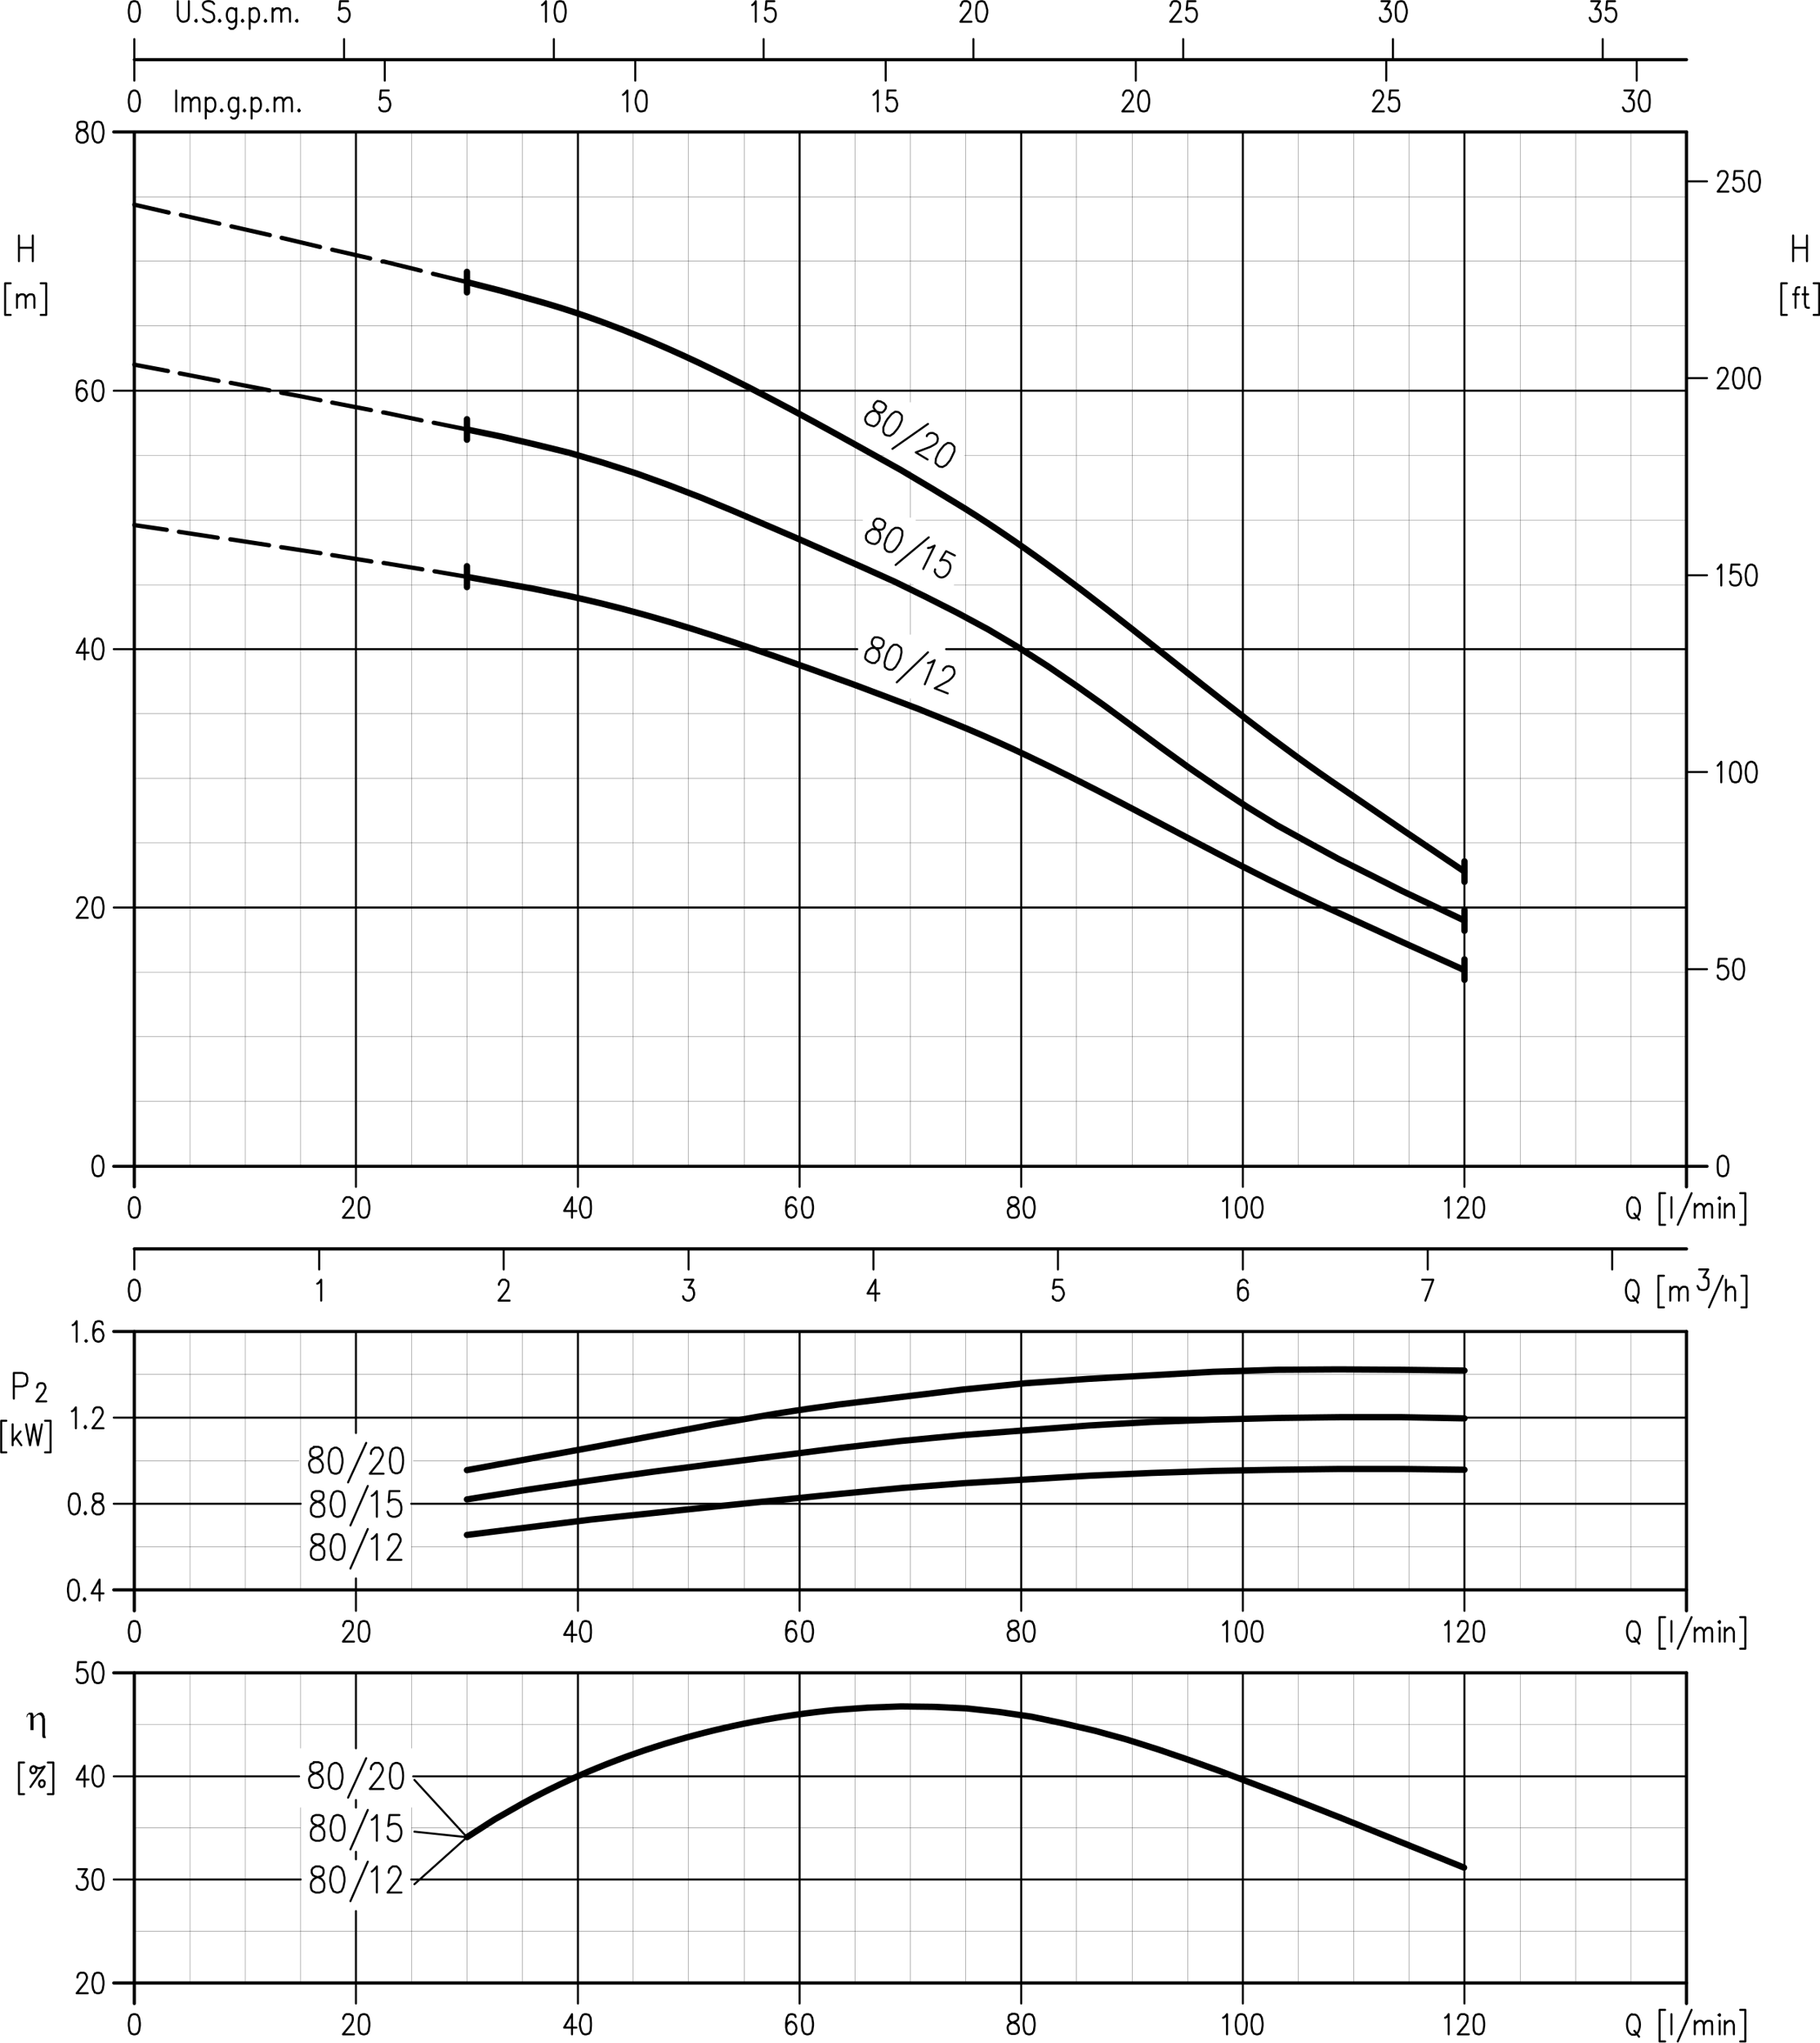 <svg xmlns="http://www.w3.org/2000/svg" viewBox="0 0 460.7 517" enable-background="new 0 0 460.7 517"><path stroke="#000" stroke-width=".799" stroke-linecap="round" stroke-linejoin="round" stroke-miterlimit="10" fill="none" d="M426.9 507.1v-83.7M34 507.1v-83.7"/><path stroke="#000" stroke-width=".514" stroke-linecap="round" stroke-linejoin="round" stroke-miterlimit="10" fill="none" d="M21.4 446.9l-2 3.5h3M21.4 446.9v5.3"/><path stroke="#000" stroke-width=".514" stroke-linecap="round" stroke-linejoin="round" stroke-miterlimit="10" fill="none" d="M24.6 446.9l-.6.3-.4.7-.2 1.3v.7l.2 1.3.4.7.6.3h.4l.6-.3.4-.7.2-1.3v-.7l-.2-1.3-.4-.7-.6-.3z"/><path stroke="#000" stroke-width=".799" stroke-linecap="round" stroke-linejoin="round" stroke-miterlimit="10" fill="none" d="M28.8 501.9h398.1"/><path stroke="#000" stroke-width=".514" stroke-linecap="round" stroke-linejoin="round" stroke-miterlimit="10" fill="none" d="M28.8 449.6h46.9M104.6 449.6h322.3M19.6 500.5v-.2l.2-.5.2-.3.4-.2h.8l.4.2.2.3.2.5v.4l-.2.6-.4.7-2 2.5h2.8"/><path stroke="#000" stroke-width=".514" stroke-linecap="round" stroke-linejoin="round" stroke-miterlimit="10" fill="none" d="M24.6 499.3l-.6.2-.4.8-.2 1.2v.8l.2 1.2.4.8.6.2h.4l.6-.2.4-.8.2-1.2v-.8l-.2-1.2-.4-.8-.6-.2zM33.8 509.8l-.6.2-.4.7-.2 1.3v.7l.2 1.3.4.7.6.2h.4l.6-.2.4-.7.2-1.3v-.7l-.2-1.3-.4-.7-.6-.2zM413.1 509.8l-.4.2-.4.5c-.7 1.1-.7 3.9.8 4.5h.8l.4-.2c1.1-1.2 1.1-3.5 0-4.7l-.4-.2h-.8zM413.7 514l1.2 1.5M421.5 508.7h-1.4v8h1.4M423.1 514.9v-5.1M428.2 508.7l-3.5 8M429 514.9v-3.4M429 512.5l.7-.8.4-.2h.5l.4.2.3.8v2.4M431.3 512.5l.5-.8.4-.2h.7l.4.2.1.8v2.4"/><path stroke="#000" stroke-width=".514" stroke-linecap="round" stroke-linejoin="round" stroke-miterlimit="10" fill="none" d="M435 510l.3.2.1-.2-.1-.2zM435.3 511.5v3.4M436.6 514.9v-3.4M436.6 512.5l.7-.8.4-.2h.5l.4.2.3.8v2.4M440.5 508.7h1.3v8h-1.3"/><path stroke="#000" stroke-width=".799" stroke-linecap="round" stroke-linejoin="round" stroke-miterlimit="10" fill="none" d="M34 15.1h392.9M34 316.1h392.9M28.8 423.4h398.1M28.8 295.2h403.3M28.8 33.4h398.1M28.8 337h398.1M28.8 402.4h398.1"/><path stroke="#000" stroke-width=".514" stroke-linecap="round" stroke-linejoin="round" stroke-miterlimit="10" fill="none" d="M28.8 380.6h47.3M104.1 380.6h322.8"/><path stroke="#000" stroke-width=".799" stroke-linecap="round" stroke-linejoin="round" stroke-miterlimit="10" fill="none" d="M34 300.4v-267"/><path stroke="#000" stroke-width=".514" stroke-linecap="round" stroke-linejoin="round" stroke-miterlimit="10" fill="none" d="M33.8 303l-.6.3-.4.7-.2 1.3v.7l.2 1.2.4.8.6.2h.4l.6-.2.4-.8.2-1.2v-.7l-.2-1.3-.4-.7-.6-.3z"/><path stroke="#000" stroke-width=".799" stroke-linecap="round" stroke-linejoin="round" stroke-miterlimit="10" fill="none" d="M34 407.7v-70.7"/><path fill-rule="evenodd" clip-rule="evenodd" d="M9.1 434l-.2.2-.2.1-.2.3h.3l.2-.2.2-.2h.1l.2-.1h.1l.2-.1M6.9 433.9l-.1.1v.2l-.1.2v.2h.2v-.3l.1-.1.1-.2h.1l.1-.1M7.7 433.5h-.4l-.1.1-.1.2h-.1l-.1.1h.5l.2.1.1.2v3.7h.8v-3l.2-.2.1-.1h-.3v-.4l-.1-.2v-.2l-.1-.1v-.1l-.2-.1h-.2M10.1 433.5h-.1l-.3.1-.2.1-.2.2-.1.1h-.1.8l.2.1c.3.1.5.4.5.7l.1.2v4.4l.1.3.1.2h.8l-.1-.1-.1-.2v-.2l-.1-.2v-4.2l-.1-.2v-.4l-.1-.1v-.1l-.1-.1-.1-.2-.1-.2-.3-.2-.3-.1"/><path stroke="#000" stroke-width=".514" stroke-linecap="round" stroke-linejoin="round" stroke-miterlimit="10" fill="none" d="M6.1 446.1h-1.3v8h1.3M7.7 452.3l3.6-5.2M8.8 447.1l.4.5v.5l-.2.5-.4.2h-.5l-.4-.5v-.5l.2-.5c1-.8 1 .4 2.3.2l.6-.2.4-.2"/><path stroke="#000" stroke-width=".514" stroke-linecap="round" stroke-linejoin="round" stroke-miterlimit="10" fill="none" d="M10.5 450.6l-.4.2-.2.5v.5l.4.5h.4l.4-.2.2-.5v-.6l-.4-.4zM12.1 446.1h1.4v8h-1.4M21.8 420.7h-2l-.2 2.3.2-.3.6-.2h.6l.6.2.4.6.2.7v.5l-.2.8-.4.5-.6.2h-.6l-.6-.2-.2-.3-.2-.5"/><path stroke="#000" stroke-width=".514" stroke-linecap="round" stroke-linejoin="round" stroke-miterlimit="10" fill="none" d="M24.6 420.7l-.6.3-.4.8-.2 1.2v.8l.2 1.2.4.8.6.2h.4l.6-.2.4-.8.2-1.2v-.8l-.2-1.2-.4-.8-.6-.3zM18.4 399.8l-.6.3-.4.7-.2 1.3v.7l.2 1.3.4.7.6.3h.4l.6-.3.4-.7.2-1.3v-.7l-.2-1.3-.4-.7-.6-.3zM21.4 404.5l-.2.3.2.3.2-.3M25.2 399.8l-2 3.5h3M25.2 399.8v5.3"/><path stroke="#000" stroke-width=".514" stroke-linecap="round" stroke-linejoin="round" stroke-miterlimit="10" fill="none" d="M33.8 410.3l-.6.2-.4.8-.2 1.2v.8l.2 1.2.4.8.6.2h.4l.6-.2.4-.8.2-1.2v-.8l-.2-1.2-.4-.8-.6-.2zM1.6 359.6h-1.3v8h1.3M3.2 365.8v-5.3M5.2 362.3l-2 2.5M4 363.8l1.4 2M6.6 360.5l1 5.3 1-5.3 1 5.3 1-5.3M11.4 359.6h1.4v8h-1.4M3.5 354v-6.5h2.2l.8.3.2.3.2.6v.9l-.2.7-.2.3-.8.3h-2.2"/><path stroke="#000" stroke-width=".514" stroke-linecap="round" stroke-linejoin="round" stroke-miterlimit="10" fill="none" d="M18.6 378l-.6.2-.4.8-.2 1.2v.8l.2 1.2.4.8.6.3h.4l.6-.3.4-.8.2-1.2v-.8l-.2-1.2-.4-.8-.6-.2zM21.6 382.7l-.2.3.2.3.2-.3"/><path stroke="#000" stroke-width=".514" stroke-linecap="round" stroke-linejoin="round" stroke-miterlimit="10" fill="none" d="M24.4 378l-.6.2-.2.5v.6l.2.5.4.2.8.2.6.3.4.5.2.5v.7l-.2.5-.2.3-.6.3h-.8l-.6-.3-.2-.3-.2-.5v-.7l.2-.5.4-.5.6-.3.8-.2.4-.2.2-.5v-.6l-.2-.5-.6-.2zM9.4 351.2v-.2l.2-.5.1-.2.4-.2h.7l.4.2.1.2.2.5v.4l-.2.4-.3.7-1.8 2.2h2.5M18.4 335.4l.4-.2.6-.8v5.2M21.8 339.2l-.2.2.2.2.2-.2M26 335.2l-.2-.6-.6-.2h-.4l-.6.2-.4.8-.2 1.2v1.3l.2 1 .4.5.6.2h.2l.6-.2.4-.5.2-.8v-.2l-.2-.7-.4-.6-.6-.2h-.2l-.6.2-.4.6-.2.7"/><path stroke="#000" stroke-width=".514" stroke-linecap="round" stroke-linejoin="round" stroke-miterlimit="10" fill="none" d="M33.8 323.9l-.6.3-.4.7-.2 1.2v.8l.2 1.2.4.8.6.3h.4l.6-.3.4-.8.2-1.2v-.8l-.2-1.2-.4-.7-.6-.3zM34 316.1v5.2"/><path stroke="#000" stroke-width=".514" stroke-linecap="round" stroke-linejoin="round" stroke-miterlimit="10" fill="none" d="M24.6 292.5l-.6.3-.4.7-.2 1.3v.7l.2 1.3.4.7.6.2h.4l.6-.2.4-.7.2-1.3v-.7l-.2-1.3-.4-.7-.6-.3zM86.9 304.2v-.2l.3-.5.1-.2.4-.3h.8l.4.3.3.2.1.5v.5l-.1.5-.4.7-2 2.5h2.8"/><path stroke="#000" stroke-width=".514" stroke-linecap="round" stroke-linejoin="round" stroke-miterlimit="10" fill="none" d="M91.9 303l-.6.3-.4.7-.1 1.3v.7l.1 1.2.4.8.6.2h.4l.6-.2.4-.8.2-1.2v-.7l-.2-1.3-.4-.7-.6-.3zM45 .3v3.7l.3.8.4.5.5.2h.4l.7-.2.4-.5.1-.8v-3.7M49.7 5l-.3.3.3.2.1-.2M54.2 1l-.4-.5-.6-.2c-1.4-.2-2.5.7-1.4 2l.4.2 1.2.5.4.2.2.3.2.5v.8l-.4.5-.6.3h-.8l-.6-.3-.4-.5M55.6 5l-.2.3.2.2.2-.2M59.8 2.1v3.9l-.2.8-.2.2-.4.3h-.6l-.4-.3M59.8 2.8l-.4-.5c-2.7-1.6-2.6 4.7 0 3l.4-.5M61.4 5l-.2.3.2.2.2-.2M63.2 2.1v5.2M63.2 2.8l.4-.5c2.7-1.6 2.6 4.7 0 3l-.4-.5M67.2 5l-.2.3.2.2.2-.2M69 5.5v-3.4M69 3l.6-.7.4-.2h.6l.4.2.2.7v2.5M71.2 3l.6-.7.4-.2h.6l.4.2.2.7v2.5M75.2 5l-.3.3.3.2.1-.2M44.6 28.2v-5.3M46.2 28.2v-3.5M46.2 25.7l.5-.8.4-.2h.6l.4.2.2.8v2.5M48.3 25.7l.6-.8.4-.2h.6l.4.2.2.8v2.5M52.1 24.7v5.3M52.1 25.5l.4-.5c2.7-1.6 2.7 4.6 0 3l-.4-.5M56.1 27.7l-.2.3.2.2.2-.2M60.3 24.7v4l-.2.7-.2.3-.4.3h-.6l-.4-.3M60.3 25.5l-.4-.5c-2.7-1.6-2.7 4.6 0 3l.4-.5M61.9 27.7l-.2.3.2.2.2-.2M63.7 24.7v5.3M63.7 25.5l.4-.5c2.6-1.5 2.6 4.5 0 3l-.4-.5M67.7 27.7l-.2.3.2.2.2-.2M69.5 28.2v-3.5M69.5 25.7l.6-.8.4-.2h.6l.4.2.2.8v2.5M71.7 25.7l.6-.8.4-.2h.6l.4.2.2.8v2.5M75.7 27.7l-.2.3.2.2.2-.2M2.7 71.7h-1.4v8h1.4M4.3 77.9v-3.4M4.3 75.4l.6-.7.4-.2h.6l.4.2.2.7v2.5M6.5 75.4l.6-.7.4-.2h.6l.4.2.2.7v2.5M10.3 71.7h1.4v8h-1.4M4.8 66.1v-6.5M8.3 59.6v6.5M4.8 62.7h3.5M34 9.9v10.5"/><path stroke="#000" stroke-width=".514" stroke-linecap="round" stroke-linejoin="round" stroke-miterlimit="10" fill="none" d="M33.8 22.9l-.6.3-.4.8-.2 1.2v.8l.2 1.2.4.8.6.2h.4l.6-.2.4-.8.2-1.2v-.8l-.2-1.2-.4-.8-.6-.3zM33.8.3l-.6.2-.4.8-.2 1.2v.8l.2 1.2.4.8.6.2h.4l.6-.2.4-.8.2-1.2v-.8l-.2-1.2-.4-.8-.6-.2z"/><path stroke="#000" stroke-width=".799" stroke-linecap="round" stroke-linejoin="round" stroke-miterlimit="10" fill="none" d="M426.9 300.4v-267"/><path stroke="#000" stroke-width=".514" stroke-linecap="round" stroke-linejoin="round" stroke-miterlimit="10" d="M413.1 303l-.4.3-.4.5c-.7 1.1-.6 4 .8 4.5h.8l.4-.2c1.1-1.1 1.1-3.6 0-4.7l-.4-.3h-.8zM413.7 307.2l1.2 1.5M421.5 302h-1.4v8h1.4M423.1 308.2v-5.2M428.2 302l-3.5 8M429 308.2v-3.5M429 305.7l.7-.7.4-.3h.5l.4.3.3.7v2.5M431.3 305.7l.5-.7.4-.3h.7l.4.3.1.7v2.5" fill="none"/><path stroke="#000" stroke-width=".514" stroke-linecap="round" stroke-linejoin="round" stroke-miterlimit="10" fill="none" d="M435 303.3l.3.2.1-.2-.1-.3zM435.3 304.7v3.5M436.6 308.2v-3.5M436.6 305.7l.7-.7.4-.3h.5l.4.3.3.7v2.5M440.5 302h1.3v8h-1.3"/><path stroke="#000" stroke-width=".514" stroke-linecap="round" stroke-linejoin="round" stroke-miterlimit="10" d="M412.8 323.9l-.4.3-.4.5c-.7 1.1-.6 4 .8 4.5h.8l.4-.2.4-.5.2-.5.2-.7v-1.3l-.2-.7-.2-.5-.4-.5-.4-.3h-.8zM413.4 328.1l1.2 1.6M421.2 322.9h-1.4v8h1.4M422.8 329.2v-3.5M422.8 326.7l.6-.8.4-.2h.6l.4.2.2.8v2.5M425 326.7l.6-.8.4-.2h.6l.4.2.2.8v2.5M436.1 322.9l-3.5 8M436.9 329.2v-5.3M436.9 326.7l.7-.8.4-.2h.5l.4.2.3.8v2.5M440.8 322.9h1.3v8h-1.3" fill="none"/><path stroke="#000" stroke-width=".514" stroke-linecap="round" stroke-linejoin="round" stroke-miterlimit="10" d="M413.1 410.3l-.4.2-.4.5c-.7 1.1-.7 3.8.8 4.5h.8l.4-.2c1.1-1.2 1.1-3.5 0-4.7l-.4-.2h-.8zM413.7 414.5l1.2 1.5M421.5 409.3h-1.4v8h1.4M423.1 415.5v-5.2M428.2 409.3l-3.5 8M429 415.5v-3.5M429 413l.7-.7.4-.3h.5l.4.3.3.7v2.5M431.3 413l.5-.7.4-.3h.7l.4.3.1.7v2.5" fill="none"/><path stroke="#000" stroke-width=".514" stroke-linecap="round" stroke-linejoin="round" stroke-miterlimit="10" fill="none" d="M435 410.5l.3.3.1-.3-.1-.2zM435.3 412v3.5M436.6 415.5v-3.5M436.6 413l.7-.7.4-.3h.5l.4.3.3.7v2.5M440.5 409.3h1.3v8h-1.3"/><path stroke="#000" stroke-width=".799" stroke-linecap="round" stroke-linejoin="round" stroke-miterlimit="10" fill="none" d="M426.9 407.7v-70.7"/><path stroke="#000" stroke-width=".514" stroke-linecap="round" stroke-linejoin="round" stroke-miterlimit="10" fill="none" d="M430.1 321.3h2.3l-1.2 2h.5l.4.2.3.2.1.8v.5l-.1.7-.4.6-.7.2h-.5l-.7-.2-.1-.3-.3-.5M452.3 71.7h-1.4v8h1.4M455.5 72.7h-.4l-.4.2-.2.8v4.2M453.9 74.5h1.4M456.9 72.7v4.2l.2.8.4.2h.4M456.3 74.5h1.4M459.1 71.7h1.4v8h-1.4M453.9 66.1v-6.5M457.4 59.6v6.5M453.9 62.7h3.5"/><path stroke="#000" stroke-width=".057" stroke-linecap="round" stroke-linejoin="round" stroke-miterlimit="10" fill="none" d="M62.1 295.2v-261.8"/><path stroke="#000" stroke-width=".514" stroke-linecap="round" stroke-linejoin="round" stroke-miterlimit="10" fill="none" d="M90.1 300.4v-267M137.2 1.3l.4-.3.6-.7v5.2"/><path stroke="#000" stroke-width=".514" stroke-linecap="round" stroke-linejoin="round" stroke-miterlimit="10" fill="none" d="M141.6.3l-.6.2-.4.8-.2 1.2v.8l.2 1.2.4.8.6.2h.4l.6-.2.4-.8.2-1.2v-.8l-.2-1.2-.4-.8-.6-.2zM140.2 9.9v5.2M28.8 358.8h398.1M18.2 357.2l.4-.2.6-.8v5.3M21.6 360.9l-.2.3.2.3.2-.3M23.6 357.5v-.3l.2-.5.2-.3.4-.2h.8l.4.2.2.3.2.5v.5l-.2.5-.4.7-2 2.6h2.8"/><path stroke="#000" stroke-width=".057" stroke-linecap="round" stroke-linejoin="round" stroke-miterlimit="10" fill="none" d="M34 391.5h42.1M104.1 391.5h322.8M34 436.4h392.9"/><path stroke="#000" stroke-width=".514" stroke-linecap="round" stroke-linejoin="round" stroke-miterlimit="10" fill="none" d="M435.9 292.5l-.6.3-.4.7-.1 1.3v.7l.1 1.3.4.7.6.2h.4l.6-.2.4-.7.2-1.3v-.7l-.2-1.3-.4-.7-.6-.3zM157.7 24l.4-.3.7-.8v5.3"/><path stroke="#000" stroke-width=".514" stroke-linecap="round" stroke-linejoin="round" stroke-miterlimit="10" fill="none" d="M162.1 22.9l-.5.3-.4.8-.3 1.2v.8l.3 1.2.4.8.5.2h.4l.7-.2.4-.8.1-1.2v-.8l-.1-1.2-.4-.8-.7-.3zM160.8 15.1v5.3M202.4 300.4v-267M201.4 303.7l-.2-.4-.6-.3h-.4l-.6.3-.4.7-.2 1.3v1.2l.2 1 .4.5.6.2h.2l.6-.2.4-.5.2-.8v-.2l-.2-.8-.4-.4-.6-.3h-.2l-.6.3-.4.4-.2.8"/><path stroke="#000" stroke-width=".514" stroke-linecap="round" stroke-linejoin="round" stroke-miterlimit="10" fill="none" d="M204.2 303l-.6.3-.4.7-.2 1.3v.7l.2 1.2.4.8.6.2h.4l.6-.2.4-.8.2-1.2v-.7l-.2-1.3-.4-.7-.6-.3zM28.8 475.7h47.3M104.1 475.7h322.8M19.8 473.1h2.2l-1.2 2h.6l.4.2.2.3.2.7v.5l-.2.8-.4.5-.6.2h-.6l-.6-.2-.2-.2-.2-.6"/><path stroke="#000" stroke-width=".514" stroke-linecap="round" stroke-linejoin="round" stroke-miterlimit="10" fill="none" d="M24.6 473.1l-.6.2-.4.8-.2 1.2v.8l.2 1.2.4.8.6.2h.4l.6-.2.4-.8.2-1.2v-.8l-.2-1.2-.4-.8-.6-.2z"/><path stroke="#000" stroke-width=".057" stroke-linecap="round" stroke-linejoin="round" stroke-miterlimit="10" fill="none" d="M34 462.6h42.1M104.1 462.6h322.8M34 488.8h392.9"/><path stroke="#000" stroke-width=".514" stroke-linecap="round" stroke-linejoin="round" stroke-miterlimit="10" fill="none" d="M146.3 300.4v-267M144.8 303l-2 3.5h3.1M144.8 303v5.2"/><path stroke="#000" stroke-width=".514" stroke-linecap="round" stroke-linejoin="round" stroke-miterlimit="10" fill="none" d="M148 303l-.5.3-.4.7-.3 1.3v.7l.3 1.2.4.8.5.2h.4l.7-.2.4-.8.1-1.2v-.7l-.1-1.3-.4-.7-.7-.3zM370.7 300.4v-267M365.8 304l.4-.3.5-.7v5.2M369.1 304.2v-.2l.3-.5.1-.2.4-.3h.8l.4.3.3.2.1.5v.5l-.1.5-.4.7-2 2.5h2.8"/><path stroke="#000" stroke-width=".514" stroke-linecap="round" stroke-linejoin="round" stroke-miterlimit="10" fill="none" d="M374.2 303l-.7.3-.4.7-.1 1.3v.7l.1 1.2.4.8.7.2h.3l.6-.2.4-.8.2-1.2v-.7l-.2-1.3-.4-.7-.6-.3zM309.6 304l.4-.3.6-.7v5.2"/><path stroke="#000" stroke-width=".514" stroke-linecap="round" stroke-linejoin="round" stroke-miterlimit="10" fill="none" d="M314 303l-.6.3-.4.7-.2 1.3v.7l.2 1.2.4.8.6.2h.4l.6-.2.4-.8.2-1.2v-.7l-.2-1.3-.4-.7-.6-.3zM318 303l-.6.3-.4.7-.2 1.3v.7l.2 1.2.4.8.6.2h.4l.6-.2.4-.8.2-1.2v-.7l-.2-1.3-.4-.7-.6-.3zM314.6 300.4v-267"/><path stroke="#000" stroke-width=".514" stroke-linecap="round" stroke-linejoin="round" stroke-miterlimit="10" d="M256.1 303l-.6.3-.2.5v.5l.2.5.4.2.8.3.6.2.4.5.2.5v.7l-.2.5-.2.3-.6.2h-.8l-.6-.2c-1.9-3.7 3.5-2 2-4.7l-.6-.3h-.8zM260.3 303l-.6.3-.4.7-.2 1.3v.7l.2 1.2.4.8.6.2h.4l.6-.2.4-.8.2-1.2v-.7l-.2-1.3-.4-.7-.6-.3zM258.5 300.4v-267" fill="none"/><path stroke="#000" stroke-width=".057" stroke-linecap="round" stroke-linejoin="round" stroke-miterlimit="10" fill="none" d="M118.2 295.2v-261.8M174.3 295.2v-261.8M230.4 295.2v-118.4M230.4 160.6v-13M230.4 131v-11.8M230.4 101.8v-68.4M286.6 295.2v-261.8M342.7 295.2v-261.8M76.1 295.2v-261.8M48.1 295.2v-261.8M104.2 295.2v-261.8M132.2 295.2v-261.8M188.4 295.2v-261.8M160.3 295.2v-261.8M244.5 295.2v-261.8M216.4 295.2v-261.8M300.6 295.2v-261.8M272.5 295.2v-261.8M356.7 295.2v-261.8M328.7 295.2v-261.8M384.8 295.2v-261.8"/><path stroke="#000" stroke-width=".514" stroke-linecap="round" stroke-linejoin="round" stroke-miterlimit="10" fill="none" d="M243.2 1.5v-.2l.3-.5.1-.3.4-.2h.8l.4.2.3.3.1.5v.5l-.1.5-.4.7-2 2.5h2.8"/><path stroke="#000" stroke-width=".514" stroke-linecap="round" stroke-linejoin="round" stroke-miterlimit="10" fill="none" d="M248.3.3l-.7.2-.4.8-.1 1.2v.8l.1 1.2.4.8.7.2h.4l.5-.2.4-.8.3-1.2v-.8l-.3-1.2-.4-.8-.5-.2zM246.4 9.9v5.2M352.6 9.9v5.2M349.7.3h2.1l-1.2 2h.7l.4.2.1.3.3.7v.5l-.3.8-.4.5-.5.2h-.7l-.5-.2-.3-.3-.1-.5"/><path stroke="#000" stroke-width=".514" stroke-linecap="round" stroke-linejoin="round" stroke-miterlimit="10" fill="none" d="M354.5.3l-.7.2-.4.8-.1 1.2v.8l.1 1.2.4.8.7.2h.4l.5-.2.4-.8.3-1.2v-.8l-.3-1.2-.4-.8-.5-.2zM88.1.3h-2l-.2 2.2.2-.2c3.6-1.7 2.9 5.2-.2 2.7l-.2-.5M87.1 9.9v5.2M190.4 1.3l.4-.3.5-.7v5.2M196 .3h-2l-.2 2.2.2-.2c3.6-1.7 2.8 5.2-.2 2.7l-.2-.5M193.3 9.9v5.2M299.5 9.9v5.2M296.3 1.5v-.2l.3-.5.1-.3.4-.2h.8l.4.2.3.3.1.5v.5l-.1.5-.4.7-2 2.5h2.8M302.6.3h-2l-.2 2.2.2-.2c3.6-1.7 2.8 5.2-.2 2.7l-.2-.5M402.8.3h2.2l-1.2 2h.6l.4.2.2.3.2.7v.5l-.2.8-.4.5-.6.2h-.6l-.6-.2-.2-.3-.2-.5M408.8.3h-2l-.2 2.2.2-.2c3.5-1.7 2.8 5.2-.2 2.7l-.2-.5M405.7 9.9v5.2M284.3 24.2v-.2l.2-.5.2-.3.4-.3h.8l.4.3.2.3.2.5v.5l-.2.4-.4.8-2 2.5h2.8"/><path stroke="#000" stroke-width=".514" stroke-linecap="round" stroke-linejoin="round" stroke-miterlimit="10" fill="none" d="M289.3 22.9l-.6.3-.4.8-.2 1.2v.8l.2 1.2.4.8.6.2h.4l.6-.2.4-.8.2-1.2v-.8l-.2-1.2-.4-.8-.6-.3zM287.5 15.1v5.3M414.3 15.1v5.3M411.2 22.9h2.3l-1.2 2h.5l.4.3.3.3.1.7v.5l-.1.7-.4.6-.7.2h-.5l-.7-.2-.1-.3-.3-.5"/><path stroke="#000" stroke-width=".514" stroke-linecap="round" stroke-linejoin="round" stroke-miterlimit="10" fill="none" d="M416 22.9l-.5.3-.4.8-.3 1.2v.8l.3 1.2.4.8.5.2h.4l.7-.2.4-.8.1-1.2v-.8l-.1-1.2-.4-.8-.7-.3zM98.4 22.9h-2l-.2 2.3.2-.3.6-.2h.6l.6.2.4.6.2.7v.5l-.2.7-.4.6-.6.2h-.6l-.6-.2-.2-.3-.2-.5M97.4 15.1v5.3M221.1 24l.4-.3.7-.8v5.3M226.7 22.9h-2l-.1 2.3.1-.3.7-.2h.5l.6.2.4.6.2.7v.5l-.2.7-.4.6-.6.2h-.5l-.7-.2-.1-.3-.3-.5M224.2 15.1v5.3M350.9 15.1v5.3M347.7 24.2v-.2l.2-.5.2-.3.4-.3h.8l.4.3.2.3.2.5v.5l-.2.4-.4.8-2 2.5h2.8M353.9 22.9h-2l-.2 2.3.2-.3.6-.2h.6l.6.2.4.6.1.7v.5l-.1.7-.4.6-.6.2h-.6l-.6-.2-.2-.3-.2-.5M80.3 324.9l.4-.2.6-.8v5.3M80.8 316.1v5.2M86.9 411.6v-.3l.3-.5.1-.3.4-.2h.8l.4.2.3.3.1.5v.5l-.1.5-.4.7-2 2.5h2.8"/><path stroke="#000" stroke-width=".514" stroke-linecap="round" stroke-linejoin="round" stroke-miterlimit="10" fill="none" d="M91.9 410.3l-.6.2-.4.8-.1 1.2v.8l.1 1.2.4.8.6.2h.4l.6-.2.4-.8.2-1.2v-.8l-.2-1.2-.4-.8-.6-.2zM144.8 410.3l-2 3.5h3.1M144.8 410.3v5.2"/><path stroke="#000" stroke-width=".514" stroke-linecap="round" stroke-linejoin="round" stroke-miterlimit="10" fill="none" d="M148 410.3l-.5.2-.4.8-.3 1.2v.8l.3 1.2.4.8.5.2h.4l.7-.2.4-.8.1-1.2v-.8l-.1-1.2-.4-.8-.7-.2zM201.4 411l-.2-.5-.6-.2h-.4l-.6.2-.4.8-.2 1.2v1.3l.2 1 .4.5.6.2h.2l.6-.2.4-.5.2-.8v-.2l-.2-.8-.4-.5-.6-.2h-.2l-.6.2-.4.5-.2.8"/><path stroke="#000" stroke-width=".514" stroke-linecap="round" stroke-linejoin="round" stroke-miterlimit="10" fill="none" d="M204.2 410.3l-.6.2-.4.8-.2 1.2v.8l.2 1.2.4.8.6.2h.4l.6-.2.4-.8.2-1.2v-.8l-.2-1.2-.4-.8-.6-.2zM256.1 410.3l-.6.2-.2.5v.5l.2.5.4.3.8.2.6.2.4.5.2.5v.7l-.2.5-.2.2-.6.2h-.8l-.6-.2c-2-3.7 3.5-1.9 2-4.7l-.6-.2h-.8zM260.3 410.3l-.6.2-.4.8-.2 1.2v.8l.2 1.2.4.8.6.2h.4l.6-.2.4-.8.2-1.2v-.8l-.2-1.2-.4-.8-.6-.2zM309.6 411.3l.4-.3.6-.7v5.2"/><path stroke="#000" stroke-width=".514" stroke-linecap="round" stroke-linejoin="round" stroke-miterlimit="10" fill="none" d="M314 410.3l-.6.2-.4.8-.2 1.2v.8l.2 1.2.4.8.6.2h.4l.6-.2.4-.8.2-1.2v-.8l-.2-1.2-.4-.8-.6-.2zM318 410.3l-.6.2-.4.8-.2 1.2v.8l.2 1.2.4.8.6.2h.4l.6-.2.4-.8.2-1.2v-.8l-.2-1.2-.4-.8-.6-.2zM365.8 411.3l.4-.3.5-.7v5.2M369.1 411.6v-.3l.3-.5.1-.3.4-.2h.8l.4.2.3.3.1.5v.5l-.1.5-.4.7-2 2.5h2.8"/><path stroke="#000" stroke-width=".514" stroke-linecap="round" stroke-linejoin="round" stroke-miterlimit="10" fill="none" d="M374.2 410.3l-.7.2-.4.8-.1 1.2v.8l.1 1.2.4.8.7.2h.3l.6-.2.4-.8.2-1.2v-.8l-.2-1.2-.4-.8-.6-.2zM90.1 407.7v-8.2M90.1 362.7v-25.7M146.3 407.7v-70.7M202.4 407.7v-70.7M258.5 407.7v-70.7M314.6 407.7v-70.7M370.7 407.7v-70.7M90.1 507.1v-23.4M90.1 470.6v-1.9M90.1 457.5v-1.9M90.1 442.5v-19.1M146.3 507.1v-83.7M202.4 507.1v-83.7M86.9 511v-.3l.3-.5.1-.2.4-.2h.8l.4.2.3.2.1.5v.5l-.1.5-.4.8-2 2.4h2.8"/><path stroke="#000" stroke-width=".514" stroke-linecap="round" stroke-linejoin="round" stroke-miterlimit="10" fill="none" d="M91.9 509.8l-.6.2-.4.7-.1 1.3v.7l.1 1.3.4.7.6.2h.4l.6-.2.4-.7.2-1.3v-.7l-.2-1.3-.4-.7-.6-.2zM144.8 509.8l-2 3.4h3.1M144.8 509.8v5.1"/><path stroke="#000" stroke-width=".514" stroke-linecap="round" stroke-linejoin="round" stroke-miterlimit="10" fill="none" d="M148 509.8l-.5.2-.4.7-.3 1.3v.7l.3 1.3.4.7.5.2h.4l.7-.2.4-.7.1-1.3v-.7l-.1-1.3-.4-.7-.7-.2zM201.4 510.5l-.2-.5-.6-.2h-.4l-.6.2-.4.7-.2 1.3v1.2l.2 1 .4.5.6.2h.2l.6-.2.4-.5.2-.7v-.3l-.2-.7-.4-.5-.6-.3h-.2l-.6.3-.4.5-.2.7"/><path stroke="#000" stroke-width=".514" stroke-linecap="round" stroke-linejoin="round" stroke-miterlimit="10" fill="none" d="M204.2 509.8l-.6.2-.4.7-.2 1.3v.7l.2 1.3.4.7.6.2h.4l.6-.2.4-.7.2-1.3v-.7l-.2-1.3-.4-.7-.6-.2zM258.5 507.1v-83.7"/><path stroke="#000" stroke-width=".514" stroke-linecap="round" stroke-linejoin="round" stroke-miterlimit="10" d="M256.1 509.8l-.6.2-.2.5v.5l.2.5.4.3.8.2.6.2.4.5.2.5v.7l-.2.5-.2.2-.6.2h-.8l-.6-.2c-2-3.7 3.5-1.9 2-4.7l-.6-.2h-.8zM260.3 509.8l-.6.2-.4.7-.2 1.3v.7l.2 1.3.4.7.6.2h.4l.6-.2.4-.7.2-1.3v-.7l-.2-1.3-.4-.7-.6-.2zM370.7 507.1v-83.7M314.6 507.1v-83.7M309.6 510.7l.4-.2.6-.7v5.1" fill="none"/><path stroke="#000" stroke-width=".514" stroke-linecap="round" stroke-linejoin="round" stroke-miterlimit="10" fill="none" d="M314 509.8l-.6.2-.4.7-.2 1.3v.7l.2 1.3.4.7.6.2h.4l.6-.2.4-.7.2-1.3v-.7l-.2-1.3-.4-.7-.6-.2zM318 509.8l-.6.2-.4.7-.2 1.3v.7l.2 1.3.4.7.6.2h.4l.6-.2.4-.7.2-1.3v-.7l-.2-1.3-.4-.7-.6-.2zM365.8 510.7l.4-.2.5-.7v5.1M369.1 511v-.3l.3-.5.1-.2.4-.2h.8l.4.2.3.2.1.5v.5l-.1.5-.4.8-2 2.4h2.8"/><path stroke="#000" stroke-width=".514" stroke-linecap="round" stroke-linejoin="round" stroke-miterlimit="10" fill="none" d="M374.2 509.8l-.7.2-.4.7-.1 1.3v.7l.1 1.3.4.7.7.2h.3l.6-.2.4-.7.2-1.3v-.7l-.2-1.3-.4-.7-.6-.2z"/><path stroke="#000" stroke-width=".057" stroke-linecap="round" stroke-linejoin="round" stroke-miterlimit="10" fill="none" d="M48.1 501.9v-78.5M62.1 501.9v-78.5M76.1 501.9v-44.4M76.1 442.5v-19.1M132.2 501.9v-78.5M104.2 501.9v-44.4M104.2 442.5v-19.1M118.2 501.9v-78.5M160.3 501.9v-78.5M188.4 501.9v-78.5M174.3 501.9v-78.5M216.4 501.9v-78.5M244.5 501.9v-78.5M230.4 501.9v-78.5M272.5 501.9v-78.5M300.6 501.9v-78.5M286.6 501.9v-78.5M328.7 501.9v-78.5M356.7 501.9v-78.5M342.7 501.9v-78.5M384.8 501.9v-78.5M384.8 402.4v-65.4M356.7 402.4v-65.4M342.7 402.4v-65.4M328.7 402.4v-65.4M300.6 402.4v-65.4M286.6 402.4v-65.4M272.5 402.4v-65.4M244.5 402.4v-65.4M230.4 402.4v-65.4M216.4 402.4v-65.4M188.4 402.4v-65.4M174.3 402.4v-65.4M160.3 402.4v-65.4M132.2 402.4v-65.4M118.2 402.4v-65.4M104.2 402.4v-65.4M76.1 402.4v-65.4M62.1 402.4v-65.4M48.1 402.4v-65.4M398.8 402.4v-65.4M398.8 501.9v-78.5M412.8 501.9v-78.5M412.8 402.4v-65.4"/><path stroke="#000" stroke-width=".514" stroke-linecap="round" stroke-linejoin="round" stroke-miterlimit="10" fill="none" d="M222.9 101.6l-.8-.1-.5.4-.4.6-.1.6.3.5.7.8.5.6.1.8-.1.7-.5.8-.5.4-.4.2-.8-.2-.9-.4-.4-.7-.1-.4.1-.6.5-.8.6-.5.7-.3.8.1 1 .3h.6l.5-.4.4-.6.1-.6-.5-.7zM227.4 104.3l-.8-.1-.9.6-1 1.2-.5.8-.6 1.4v1.1l.4.7.5.2.8.1.9-.6 1-1.2.5-.8.6-1.4v-1.1l-.5-.6zM234.9 107.3l-9 6.3M234.6 110.4l.1-.3.5-.4.4-.1h.6l.9.5.2.5.1.4-.1.7-.3.5-.6.4-.9.5-3.7 1.4 3 1.8"/><path stroke="#000" stroke-width=".514" stroke-linecap="round" stroke-linejoin="round" stroke-miterlimit="10" fill="none" d="M240.7 112.2l-.8-.1-.9.6-1 1.2-.5.8-.6 1.4-.1 1.1.6.6.4.3.8.1.9-.5 1-1.2.4-.8.7-1.5v-1.1l-.5-.6z"/><path stroke="#000" stroke-width=".057" stroke-linecap="round" stroke-linejoin="round" stroke-miterlimit="10" fill="none" d="M34 369.7h41.7M104.6 369.7h322.3M34 347.9h392.9"/><path stroke="#000" stroke-width=".514" stroke-linecap="round" stroke-linejoin="round" stroke-miterlimit="10" fill="none" d="M126.3 325.2v-.3l.3-.5.1-.2.4-.3h.8l.4.3.3.2.1.5v.5l-.1.5-.4.8-2 2.5h2.8M127.5 316.1v5.2M173.3 323.9h2.2l-1.2 2h.6l.4.2.2.3.2.8v.5l-.2.7-.4.5-.6.3h-.6l-.6-.3-.2-.2-.2-.6M174.3 316.1v5.2M221.6 323.9l-2 3.5h3M221.6 323.9v5.3M221.1 316.1v5.2M268.9 323.9h-2l-.3 2.2.3-.2.5-.2h.7l.5.2.4.5.3.8v.5l-.3.7-.4.5-.5.3h-.7l-.5-.3-.3-.2-.1-.6M267.8 316.1v5.2M315.8 324.7l-.3-.5-.5-.3h-.4l-.7.3-.4.7-.1 1.2v1.3l.1 1 .4.5.7.3h.1l.7-.3.4-.5.1-.7v-.3l-.1-.7-.4-.6-.7-.2h-.1l-.7.2-.4.6-.1.7M314.6 316.1v5.2M360 323.9h2.8l-2 5.3M361.4 316.1v5.2M408.1 316.1v5.2"/><path stroke="#000" stroke-width=".514" stroke-linecap="round" stroke-linejoin="round" stroke-miterlimit="10" fill="none" d="M222.7 131.3h-.8l-.5.4-.3.6v.6l.3.6.7.6.6.7.1.8v.6l-.4.9-.5.4-.4.2-.8-.1-.9-.4-.5-.6-.1-.4v-.7l.4-.8.6-.4.6-.4.9.1 1 .1.6-.1.5-.4.2-.6.1-.6-.5-.7zM227.4 133.6h-.8l-.9.6-.9 1.3-.4.8-.5 1.5.1 1.1.5.6.5.2h.8l.8-.6.9-1.2.5-.9.4-1.5v-1.1l-.5-.6zM235.1 136l-8.4 7M234.9 138.7l.6-.1 1.1-.5-2.9 5.9M241.7 140.6l-2.2-1.1-1.5 2.4.4-.2c4.9.1.3 7.5-1.8 3l.1-.6"/><path stroke="#000" stroke-width=".514" stroke-linecap="round" stroke-linejoin="round" stroke-miterlimit="10" fill="none" d="M222.2 161.3h-.8l-.5.5-.2.6v.6l.3.5.8.7.6.5.2.8v.7l-.3.9-.5.4-.3.3h-.8l-.9-.4-.7-.6-.1-.4.1-.6.3-.9.5-.5.7-.4h.8l1 .1.6-.1.5-.5.2-.6v-.7l-.6-.6zM227.1 163.2h-.9l-.8.7-.8 1.4-.3.9-.4 1.5.1 1.1.6.5.5.2h.8l.8-.7.8-1.3.4-.9.3-1.5-.1-1.1-.6-.5zM234.9 165.1l-7.9 7.6M234.9 167.8l.6-.1 1.1-.6-2.5 6.1M238.7 169.7l.1-.3.5-.5.3-.2.6-.1 1 .3.3.6.1.4v.6l-.3.6-.4.5-.8.7-3.5 1.9 3.3 1.3"/><path stroke="#000" stroke-width=".514" stroke-linecap="round" stroke-linejoin="round" stroke-miterlimit="10" d="M79.4 366.4l-.7.3-.2.6v.6l.2.6.5.3 1 .3.7.3.5.6.3.6v.9l-.3.6-.2.3-.7.3h-1l-.7-.3c-2.5-4.7 4.2-2.3 2.5-5.9l-.7-.3h-1.2zM84.7 366.4l-.8.4-.5.9-.2 1.6v.9l.2 1.5.5 1 .8.3h.5l.7-.3.5-1 .3-1.5v-.9l-.3-1.6-.5-.9-.7-.4zM92.7 365.2l-4.6 10M93.9 368v-.3l.2-.6.3-.3.5-.4h1l.5.4.2.3.3.6v.6l-.3.6-.5 1-2.5 3.1h3.5" fill="none"/><path stroke="#000" stroke-width=".514" stroke-linecap="round" stroke-linejoin="round" stroke-miterlimit="10" d="M100.1 366.4l-.7.3-.5.9-.2 1.6v.9l.2 1.5.5 1 .7.3h.5l.7-.3c1-1.4 1-4.5 0-5.9l-.7-.3h-.5zM79.9 377.4l-.7.3-.3.6v.6l.3.6.5.3 1 .4.7.3.5.6.2.6v.9l-.2.7-.2.3-.8.3h-1l-.7-.3-.3-.3-.2-.7v-.9l.2-.6.5-.6.7-.3 1.1-.4.5-.3.2-.6v-.6l-.2-.6-.8-.3zM85.2 377.4l-.7.3-.5.9-.3 1.6v.9l.3 1.5.5 1 .7.3h.5l.8-.3c1-1.4 1-4.5 0-5.9l-.8-.3h-.5zM93.1 376.1l-4.4 10M94.1 378.6l.5-.3.8-.9v6.5M101.1 377.4h-2.5l-.2 2.8.2-.4.8-.3h.7l.8.3.5.7.2.9v.7l-.2.9-.5.6-.8.3h-.7l-.8-.3-.2-.3-.3-.7" fill="none"/><path stroke="#000" stroke-width=".514" stroke-linecap="round" stroke-linejoin="round" stroke-miterlimit="10" fill="none" d="M79.9 388.3l-.7.3-.3.6v.6l.3.6.5.3 1 .4.7.3.5.6.2.6v1l-.2.6-.2.3-.8.3h-1l-.7-.3-.3-.3-.2-.6v-1l.2-.6.5-.6.7-.3 1.1-.4.5-.3.2-.6v-.6l-.2-.6-.8-.3zM85.2 388.3l-.7.3-.5 1-.3 1.5v.9l.3 1.6.5.9.7.3h.5l.8-.3c1-1.4 1-4.5 0-5.9l-.8-.3h-.5zM93.1 387l-4.4 10M94.1 389.5l.5-.3.8-.9v6.5M98.4 389.8v-.3l.2-.6.3-.3.5-.3h1l.5.3.2.3.3.6v.6l-.3.6-.5 1-2.5 3.1h3.5"/><path stroke="#000" stroke-width=".514" stroke-linecap="round" stroke-linejoin="round" stroke-miterlimit="10" d="M79.4 446.2l-.7.3-.2.6v.6l.2.6.5.3 1 .3.7.3.5.6.3.6v.9l-.3.6-.2.3-.7.3h-1l-.7-.3c-2.5-4.7 4.2-2.3 2.5-5.9l-.7-.3h-1.2zM84.7 446.2l-.8.4-.5.9-.2 1.6v.9l.2 1.6.5.9.8.3h.5l.7-.3.5-.9.3-1.6v-.9l-.3-1.6-.5-.9-.7-.4zM92.7 445l-4.6 10M93.9 447.8v-.3l.2-.6.3-.3.5-.4h1l.5.4.2.3.3.6v.6l-.3.7-.5.9-2.5 3.1h3.5" fill="none"/><path stroke="#000" stroke-width=".514" stroke-linecap="round" stroke-linejoin="round" stroke-miterlimit="10" d="M100.1 446.2l-.7.3-.5.9-.2 1.6v.9l.2 1.5.5 1 .7.3h.5l.7-.3c1-1.4 1-4.5 0-5.9l-.7-.3h-.5zM79.9 459.4l-.7.3-.3.6v.6l.3.6.5.3 1 .4.7.3.5.6.2.6v1l-.2.6-.2.3-.8.3h-1l-.7-.3-.3-.3-.2-.6v-1l.2-.6.5-.6.7-.3 1.1-.4.5-.3.2-.6v-.6l-.2-.6-.8-.3zM85.2 459.4l-.7.3-.5 1-.3 1.5v.9l.3 1.6.5.9.7.3h.5l.8-.3c1-1.4 1-4.5 0-5.9l-.8-.3h-.5zM93.1 458.1l-4.4 10M94.1 460.6l.5-.3.8-.9v6.5M101.1 459.4h-2.5l-.3 2.8.3-.3c4.4-2 3.7 6.5-.3 3.5l-.2-.6" fill="none"/><path stroke="#000" stroke-width=".514" stroke-linecap="round" stroke-linejoin="round" stroke-miterlimit="10" fill="none" d="M79.9 472.4l-.7.4-.3.5v.7l.3.6.5.3 1 .3.7.4.5.6.2.6v.9l-.2.7-.2.3-.8.3h-1l-.7-.3-.3-.3-.2-.7v-.9l.2-.6.5-.6.7-.4 1.1-.3.5-.3.2-.6v-.7l-.2-.5-.8-.4zM85.2 472.4l-.8.4-.5.9-.3 1.5v1l.3 1.5.5 1 .8.3h.4l.8-.3.5-1 .3-1.5v-1l-.3-1.5-.5-.9-.8-.4zM93.1 471.2l-4.4 10M94.1 473.7l.5-.4.8-.9v6.6M98.4 474v-.3l.2-.6.3-.3.5-.4h1l.5.4.2.3.3.6v.6l-.3.6-.5 1-2.5 3.1h3.5"/><path stroke="#000" stroke-width=".057" stroke-linecap="round" stroke-linejoin="round" stroke-miterlimit="10" fill="none" d="M398.8 295.2v-261.8M412.8 295.2v-261.8M34 66.1h392.9"/><path stroke="#000" stroke-width=".514" stroke-linecap="round" stroke-linejoin="round" stroke-miterlimit="10" fill="none" d="M28.8 98.9h398.1M28.8 164.3h188.2M239.5 164.3h187.4M28.8 229.7h398.1M19.6 228.3v-.2l.2-.5.2-.3.4-.2h.8l.4.2.2.3.2.5v.5l-.2.5-.4.7-2 2.5h2.8"/><path stroke="#000" stroke-width=".514" stroke-linecap="round" stroke-linejoin="round" stroke-miterlimit="10" fill="none" d="M24.6 227.1l-.6.2-.4.8-.2 1.2v.8l.2 1.2.4.8.6.2h.4l.6-.2.4-.8.2-1.2v-.8l-.2-1.2-.4-.8-.6-.2zM21.4 161.6l-2 3.6h3M21.4 161.6v5.3"/><path stroke="#000" stroke-width=".514" stroke-linecap="round" stroke-linejoin="round" stroke-miterlimit="10" fill="none" d="M24.6 161.6l-.6.3-.4.8-.2 1.2v.8l.2 1.2.4.8.6.2h.4l.6-.2.4-.8.2-1.2v-.8l-.2-1.2-.4-.8-.6-.3zM21.8 97l-.2-.5-.6-.2h-.4l-.6.2-.4.7-.2 1.3v1.2l.2 1 .4.5.6.3h.2l.6-.3.4-.5.2-.7v-.3l-.2-.7-.4-.5-.6-.2h-.2l-.6.2-.4.5-.2.7"/><path stroke="#000" stroke-width=".514" stroke-linecap="round" stroke-linejoin="round" stroke-miterlimit="10" fill="none" d="M24.6 96.3l-.6.2-.4.7-.2 1.3v.7l.2 1.3.4.7.6.3h.4l.6-.3.4-.7.2-1.3v-.7l-.2-1.3-.4-.7-.6-.2zM20.4 30.8l-.6.2-.2.6v.5l.2.5.4.2.8.2.6.3.4.5.2.5v.7l-.2.6-.2.2-.6.3h-.8l-.6-.3-.2-.2-.2-.6v-.7l.2-.5.4-.5.6-.3.8-.2.4-.2.2-.5v-.5l-.2-.6-.6-.2zM24.6 30.8l-.6.2-.4.8-.2 1.2v.8l.2 1.2.4.8.6.3h.4l.6-.3.4-.8.2-1.2v-.8l-.2-1.2-.4-.8-.6-.2zM434.9 94.4v-.3l.2-.5.2-.3.4-.2h.8l.4.2.2.3.2.5v.5l-.2.5-.4.8-1.9 2.4h2.7"/><path stroke="#000" stroke-width=".514" stroke-linecap="round" stroke-linejoin="round" stroke-miterlimit="10" fill="none" d="M439.9 93.1l-.6.2-.4.8-.2 1.2v.8l.2 1.2.4.8.6.2h.4l.6-.2.4-.8.2-1.2v-.8l-.2-1.2-.4-.8-.6-.2zM443.9 93.1l-.6.2-.4.8-.2 1.2v.8l.2 1.2.4.8.6.2h.4l.6-.2.4-.8.2-1.2v-.8l-.2-1.2-.4-.8-.6-.2zM426.9 95.7h5.2M434.8 193.8l.3-.3.6-.7v5.2"/><path stroke="#000" stroke-width=".514" stroke-linecap="round" stroke-linejoin="round" stroke-miterlimit="10" fill="none" d="M439.1 192.8l-.6.3-.4.7-.2 1.3v.7l.2 1.2.4.8.6.2h.4l.6-.2.4-.8.2-1.2v-.7l-.2-1.3-.4-.7-.6-.3zM443.1 192.8l-.6.3-.4.7-.2 1.3v.7l.2 1.2.4.8.6.2h.4l.6-.2.4-.8.2-1.2v-.7l-.2-1.3-.4-.7-.6-.3zM426.9 195.4h5.2M437.1 242.7h-2l-.2 2.2.2-.2.6-.3h.6l.6.3.4.5.2.7v.5l-.2.8-.4.4-.6.3h-.6l-.6-.3-.2-.2-.1-.5"/><path stroke="#000" stroke-width=".514" stroke-linecap="round" stroke-linejoin="round" stroke-miterlimit="10" fill="none" d="M439.9 242.7l-.6.2-.4.7-.2 1.3v.7l.2 1.3.4.7.6.3h.4l.6-.3.4-.7.2-1.3v-.7l-.2-1.3-.4-.7-.6-.2zM426.9 245.3h5.2M434.8 144l.3-.3.6-.8v5.3M440.3 142.9h-2l-.2 2.3.2-.3.6-.2h.6l.6.2.4.5.2.8v.5l-.2.7-.4.6-.6.2h-.6l-.6-.2-.2-.3-.2-.5"/><path stroke="#000" stroke-width=".514" stroke-linecap="round" stroke-linejoin="round" stroke-miterlimit="10" fill="none" d="M443.1 142.9l-.6.3-.4.8-.2 1.2v.8l.2 1.2.4.8.6.2h.4l.6-.2.4-.8.2-1.2v-.8l-.2-1.2-.4-.8-.6-.3zM426.9 145.6h5.2M434.9 44.5v-.3l.2-.4.2-.3.4-.2h.8l.4.2.2.3.2.4v.5l-.2.5-.4.8-1.9 2.5h2.7M441.1 43.3h-2l-.2 2.2.2-.3.6-.2h.6l.6.2.4.6.2.7v.5l-.2.8-.4.4-.6.3h-.6l-.6-.3-.2-.2-.2-.5"/><path stroke="#000" stroke-width=".514" stroke-linecap="round" stroke-linejoin="round" stroke-miterlimit="10" fill="none" d="M443.9 43.3l-.6.2-.4.7-.2 1.3v.7l.2 1.3.4.7.6.3h.4l.6-.3.4-.7.2-1.3v-.7l-.2-1.3-.4-.7-.6-.2zM426.9 45.9h5.2"/><path stroke="#000" stroke-width="1.598" stroke-linecap="round" stroke-linejoin="round" stroke-miterlimit="10" d="M118.2 146l16.8 3 8.3 1.7c25 5.3 49.2 14 73.2 22.7l15.9 6 7.9 3.2c34.3 13.8 65.6 33.8 99.3 48.8l15.5 7.1 15.5 7M118.2 108.7l8.7 1.8 8.6 2 8.6 2.1 8.5 2.5 8.4 2.7 8.3 3 8.3 3.2 8.2 3.4 16.3 7 16.3 7.2 8 3.6 8 3.9 7.9 4 7.8 4.2 7.6 4.5 7.5 4.8 7.3 5 7.2 5.1 14.2 10.5 7.2 5.2 7.3 5 7.4 4.9 7.5 4.6 7.8 4.3 7.7 4.2 8 4 7.9 4 16 7.6M118.2 71.4l9 2.3 8.9 2.5c32.2 9 63.1 26.7 92 42.8l7.9 4.7 7.9 4.8c34 21.2 63.1 49.1 96.3 71.4l15.2 10.4 15.3 10.3" fill="none"/><path stroke="#000" stroke-width="1.085" stroke-linecap="round" stroke-linejoin="round" stroke-miterlimit="10" fill="none" d="M34 132.9l8.2 1.2M45.3 134.6l9.8 1.5M58.3 136.5l9.8 1.5M71.2 138.5l9.9 1.5M84.1 140.5l9.9 1.6M97.1 142.5h.1l9.7 1.6M110 144.6l8.2 1.4M34 92.3l8.5 1.6M45.5 94.5l9.8 1.9M58.4 96.9l9.8 1.9M71.2 99.4l4.9.9 5 1M84.1 101.9l9.8 1.9M97 104.4h.2l9.5 2M109.8 107l8.4 1.7M34 51.8l8.7 2M45.8 54.4l9.7 2.2M58.6 57.3l9.7 2.2M71.3 60.2l9.7 2.3M84.1 63.2l9.6 2.2M96.8 66.2h.4l9.3 2.3M109.6 69.3l8.6 2.1"/><path stroke="#000" stroke-width="1.598" stroke-linecap="round" stroke-linejoin="round" stroke-miterlimit="10" fill="none" d="M118.2 74v-5.2M118.2 111.3v-5.2M118.2 148.6v-5.3M370.7 248v-5.2M370.7 235.6v-5.3M370.7 223.2v-5.2M118.2 388.5l31.4-3.9 31.5-3.3 31.5-3.2 15.8-1.5 15.7-1.2 31.7-1.9 15.8-.7 15.8-.5 15.8-.3 15.9-.2h15.8l15.8.2M118.2 379.5l15.7-2.5 15.6-2.3 15.8-2.2 47.2-6 15.7-1.8 15.8-1.5 31.6-2.4 15.9-.9 15.8-.6 15.9-.4 15.9-.2h15.8l15.8.3M118.2 372.1l31.3-5.7 31.3-5.9 15.6-2.7 7.9-1.2 7.9-1.1 31.5-3.8 15.9-1.6 15.8-1.1 15.9-.9 15.8-.9 16-.5 15.8-.1 16 .1 15.8.2M118.2 465l7-4.5 7.2-4.1c24.3-13.3 51.6-20.9 79.1-23.6l8.3-.6 8.3-.3 8.3.1 8.3.4 8.2.9 8.2 1.2 8.1 1.7 8.1 1.9 8 2.2 7.9 2.5 7.9 2.7 7.8 2.8 15.5 5.9 15.5 6.1 30.7 12.4"/><path stroke="#000" stroke-width=".514" stroke-linecap="round" stroke-linejoin="round" stroke-miterlimit="10" fill="none" d="M104.9 450.5l13.3 14.5-13.3-1.4M118.2 465l-13.3 11.9"/><path stroke="#000" stroke-width=".057" stroke-linecap="round" stroke-linejoin="round" stroke-miterlimit="10" fill="none" d="M34 49.8h392.9M34 82.5h392.9M34 131.6h184.4M231.8 131.6h195.1M34 115.2h189.8M244.1 115.2h182.8M34 148h197.2M241.5 148h185.4M34 197h392.9M34 180.6h392.9M34 213.3h392.9M34 262.4h392.9M34 246.1h392.9M34 278.8h392.9"/></svg>